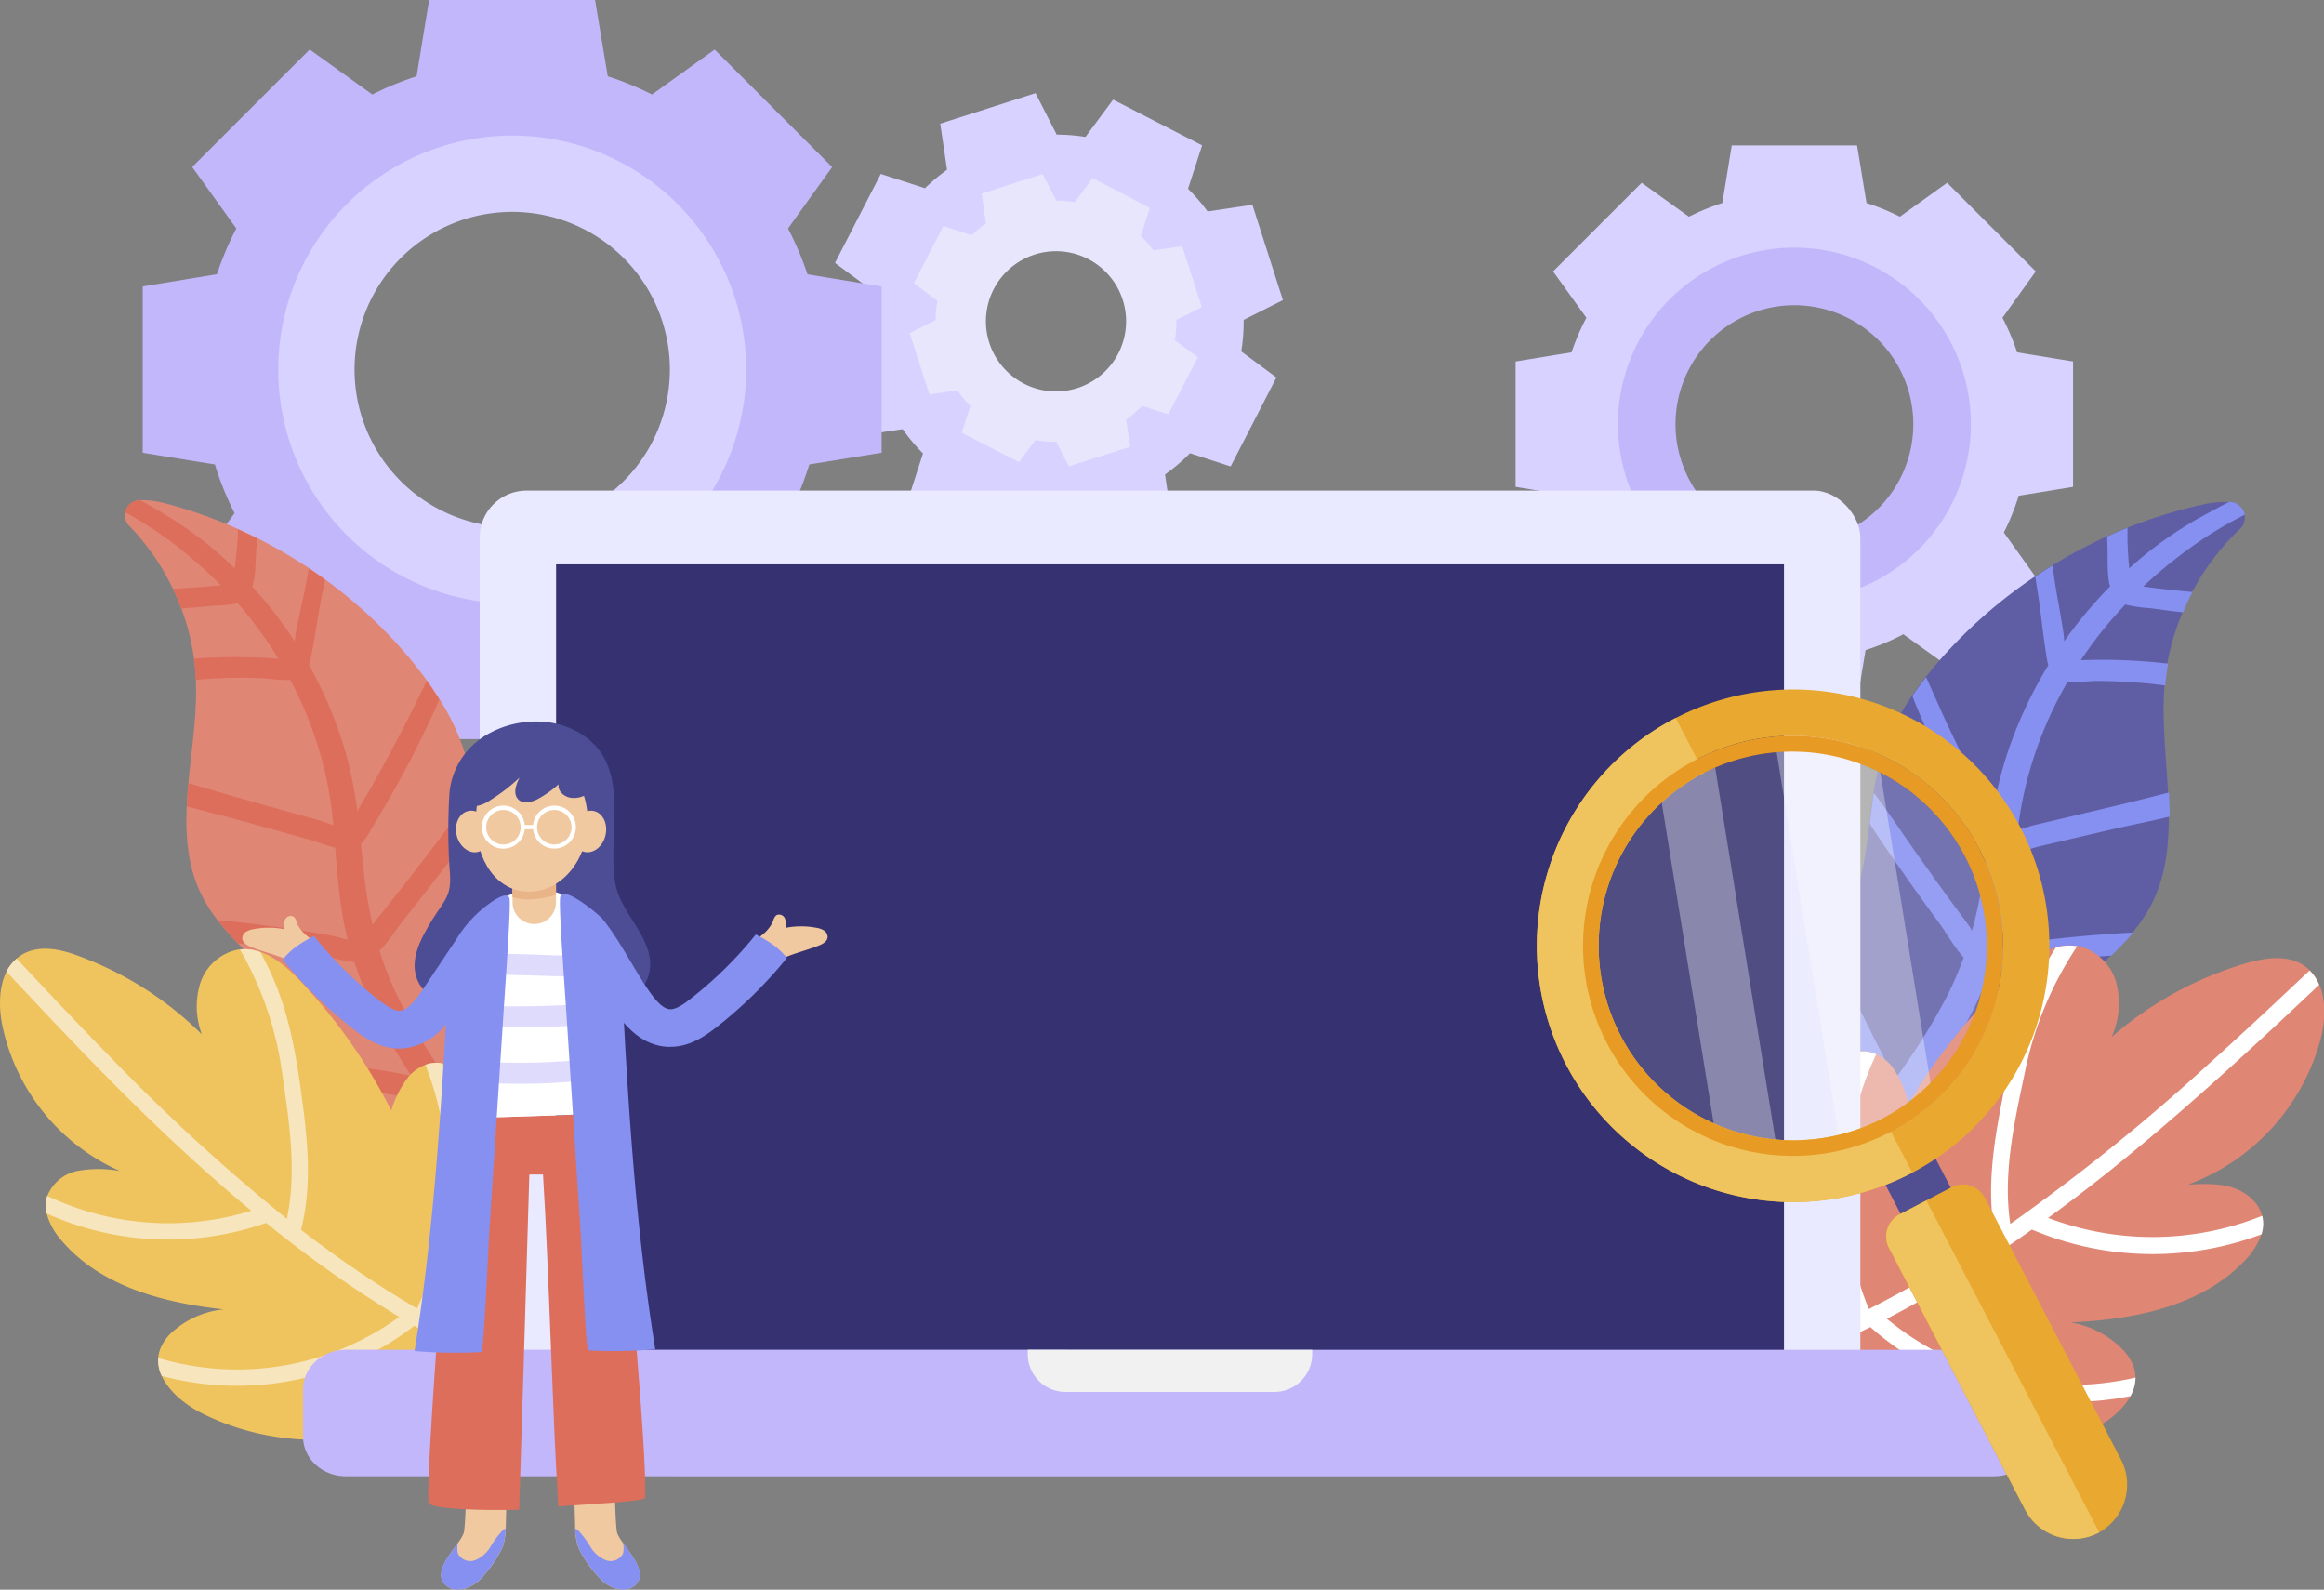 <svg xmlns="http://www.w3.org/2000/svg" viewBox="0 0 456.95 312.49"><rect x="0" y="0" width="456.95" height="312.49" fill="#808080" stroke="none"/><defs><style>.cls-1{fill:#d7d2ff;}.cls-2{fill:#e8e6fc;}.cls-3{fill:#c3b7fc;}.cls-4{fill:#e08675;}.cls-5{fill:#dd6e5c;}.cls-6{fill:#efc45e;}.cls-7{fill:#f7e5bd;}.cls-8{fill:#5f5ea5;}.cls-9{fill:#8690f1;}.cls-10,.cls-17{fill:#fff;}.cls-11{fill:#e9e9ff;}.cls-12{fill:#363271;}.cls-13{fill:#f1f1f1;}.cls-14{fill:#514e92;}.cls-15{opacity:0.33;}.cls-16{fill:#e9a82f;}.cls-17{opacity:0.13;}.cls-18{fill:#e79b24;}.cls-19{fill:#4d4d96;}.cls-20{fill:#f0c9a1;}.cls-21{fill:#dfdbfc;}.cls-22{fill:#e9b588;}</style></defs><g id="Layer_2" data-name="Layer 2"><g id="OBJECTS"><path class="cls-1" d="M252.25,59l-6-18.74-8.81,1.31a35.73,35.73,0,0,0-3.85-4.46l2.77-8.53-17.5-9-5.44,7.34a35.39,35.39,0,0,0-5.65-.45l-4.16-8.16-18.74,6,1.34,9.06A37.16,37.16,0,0,0,181.87,37l-8.69-2.81-9,17.49,7.2,5.34a37,37,0,0,0-.54,5.87l-7.93,4,6,18.74,8.57-1.27a36.53,36.53,0,0,0,4,4.77l-2.64,8.18,17.49,9,5-6.77a37,37,0,0,0,6.41.56l3.82,7.48,18.74-6-1.23-8.31a35.69,35.69,0,0,0,4.9-4.18l8,2.6,9-17.49-6.91-5.12a36.6,36.6,0,0,0,.47-6.2Zm-38,24.72A21.44,21.44,0,1,1,228.1,56.74,21.43,21.43,0,0,1,214.22,83.69Z"/><path class="cls-2" d="M236.3,60.39l-3.86-12-5.66.84a23.47,23.47,0,0,0-2.47-2.87l1.77-5.49L214.83,35l-3.5,4.72a23,23,0,0,0-3.63-.29L205,34.21,193,38.07l.87,5.83a23.35,23.35,0,0,0-2.79,2.34l-5.59-1.81-5.8,11.25,4.63,3.44a23.49,23.49,0,0,0-.34,3.77l-5.1,2.6,3.86,12.05,5.5-.81a24.37,24.37,0,0,0,2.56,3.07l-1.7,5.26,11.25,5.79,3.23-4.35a23.55,23.55,0,0,0,4.12.36l2.46,4.81,12.05-3.86-.79-5.34a24.57,24.57,0,0,0,3.15-2.69l5.15,1.67,5.8-11.25L231,66.9a22.82,22.82,0,0,0,.3-4ZM211.85,76.28A13.78,13.78,0,1,1,220.77,59,13.78,13.78,0,0,1,211.85,76.28Z"/><path class="cls-3" d="M173.35,89V56.31l-14.58-2.39a60.79,60.79,0,0,0-3.83-9l8.68-12.08-23.1-23.1L128.2,18.58A59.76,59.76,0,0,0,119.5,15L117,0H84.37L81.91,15a59.76,59.76,0,0,0-8.7,3.58L60.89,9.73l-23.1,23.1,8.68,12.08a60.74,60.74,0,0,0-3.82,9L28.06,56.31V89L42.25,91.3a60.05,60.05,0,0,0,3.87,9.57l-8.33,11.59,23.1,23.1,11.37-8.16a61.24,61.24,0,0,0,9.86,4.13l2.25,13.76H117l2.26-13.76a61.62,61.62,0,0,0,9.86-4.13l11.36,8.16,23.1-23.1-8.32-11.59a62,62,0,0,0,3.87-9.57Zm-72.64,19.84a35.59,35.59,0,1,1,35.58-35.59A35.58,35.58,0,0,1,100.71,108.82Z"/><path class="cls-1" d="M100.71,118.65a46,46,0,1,1,46-46A46.06,46.06,0,0,1,100.71,118.65Zm0-77a31,31,0,1,0,31,31A31,31,0,0,0,100.71,41.65Z"/><path class="cls-1" d="M407.61,95.7V71.06l-11-1.8a45.37,45.37,0,0,0-2.88-6.79l6.54-9.12L382.85,35.93l-9.29,6.67A45.38,45.38,0,0,0,367,39.91l-1.86-11.32H340.5l-1.85,11.32a45.5,45.5,0,0,0-6.57,2.69l-9.29-6.67L305.37,53.35l6.55,9.12A44.4,44.4,0,0,0,309,69.26l-11,1.8V95.7l10.7,1.75a45.06,45.06,0,0,0,2.92,7.22l-6.28,8.74,17.42,17.42,8.57-6.15a46,46,0,0,0,7.44,3.11l1.7,10.38h24.64l1.7-10.38a46,46,0,0,0,7.44-3.11l8.57,6.15,17.42-17.42L394,104.67a45.06,45.06,0,0,0,2.92-7.22Zm-54.79,15a26.84,26.84,0,1,1,26.84-26.84A26.84,26.84,0,0,1,352.82,110.66Z"/><path class="cls-3" d="M352.82,118.08a34.7,34.7,0,1,1,34.7-34.7A34.74,34.74,0,0,1,352.82,118.08Zm0-58.08A23.38,23.38,0,1,0,376.2,83.38,23.4,23.4,0,0,0,352.82,60Z"/><path class="cls-4" d="M72.37,254.77A31.42,31.42,0,0,0,75.1,259c7.9,10.27,23.13,14.12,34.93,9a23.48,23.48,0,0,0,2.25-1.11,26.05,26.05,0,0,0,3.31-2.2c9.87-7.62,12.57-21,11-34h0q-.34-2.76-.91-5.48a58.08,58.08,0,0,0-8.8-21c-.43-.61-.87-1.2-1.33-1.78-.92-1.19-1.89-2.35-2.89-3.49-3.18-3.62-6.64-7.05-9.67-10.71-.81-1-1.59-2-2.32-3a34.22,34.22,0,0,1-4.39-7.92c-1.82-4.78-2.26-9.88-2.67-15-.16-2-.32-4-.55-5.91A47.54,47.54,0,0,0,92,150.15a44.08,44.08,0,0,0-5.51-12.6q-1.17-1.89-2.48-3.7c-1-1.33-2-2.63-3-3.89a93.35,93.35,0,0,0-17-16h0q-1.58-1.14-3.18-2.22h0a95,95,0,0,0-10.2-5.93c-1.24-.63-2.5-1.22-3.77-1.79a92.33,92.33,0,0,0-14.08-5,18.43,18.43,0,0,0-5.08-.7h-.25a3,3,0,0,0-2.79,2.33,2.89,2.89,0,0,0,.75,2.72A46.5,46.5,0,0,1,34,115.74c.62,1.27,1.17,2.57,1.66,3.89a45.22,45.22,0,0,1,2.48,9.84c.19,1.33.31,2.67.37,4,0,.06,0,.12,0,.17.28,6.69-.85,13.58-1.47,20.33-.15,1.53-.26,3.06-.32,4.57-.27,6,.22,11.83,2.84,17.24a29.34,29.34,0,0,0,3.22,5.11,57,57,0,0,0,4,4.56c3.87,4,8.15,7.83,11.24,12.48a39.11,39.11,0,0,1,5,11.27c.41,1.47.76,3,1.07,4.5,1,4.75,1.46,9.69,2,14.61.15,1.42.3,2.84.47,4.25.73,6.29,1.71,12.45,3.92,18.06A35.28,35.28,0,0,0,72.37,254.77Z"/><path class="cls-5" d="M72.37,254.77l12.7.36,13.43.38c2.82.07,6,.53,8.91.4a51.63,51.63,0,0,1,2.62,12,23.48,23.48,0,0,0,2.25-1.11,26.05,26.05,0,0,0,3.31-2.2,64.17,64.17,0,0,0-2.7-10.56c1.68-1.6,2.69-4.07,3.83-6.06q3.24-5.64,6.44-11.3,1.71-3,3.44-6.07h0q-.34-2.76-.91-5.48c-1.67,2.79-3.3,5.61-5,8.41q-3.12,5.35-6.23,10.73c-1,1.7-2,3.42-3,5.12l-.27.42a102.92,102.92,0,0,0-6.52-12.93c-.92-1.55-1.88-3.09-2.86-4.61,1.26-1.72,2-4.2,2.7-5.84,1.68-3.66,3.38-7.33,5-11,1.75-3.85,3.47-7.72,5.21-11.58l.69-1.54c-.92-1.19-1.89-2.35-2.89-3.49-2.22,4.26-3.93,8.92-5.88,13.08-1.54,3.31-3.05,6.64-4.57,10l-2.4,5.24-.53,1.21c-3.21-4.74-6.58-9.38-9.84-14.09a33.91,33.91,0,0,0,3.12-5.5c1.8-3.28,3.58-6.58,5.26-9.93,1.77-3.54,3.5-7.09,5.17-10.68-.81-1-1.59-2-2.32-3l-.15.29c-1.84,3.54-3.68,7.07-5.59,10.57-1.8,3.31-3.59,6.61-5.43,9.89a42.9,42.9,0,0,1-2.58,4.63,119.52,119.52,0,0,1-9.15-15.82,63.45,63.45,0,0,1-3-7.79c1.87-1.91,3.46-4.56,5-6.43q3.7-4.63,7.31-9.35c2.23-2.92,4.48-5.87,6.59-8.9-.16-2-.32-4-.55-5.91-3,3.75-5.86,7.67-8.8,11.49-2.18,2.84-4.36,5.68-6.59,8.48q-1.75,2.2-3.53,4.4c-.24.3-.51.69-.79,1.1a87.44,87.44,0,0,1-1.75-10.64c-.19-1.77-.36-3.53-.54-5.3a13.83,13.83,0,0,0,2.2-3.17q1.67-2.74,3.26-5.55c1.87-3.25,3.68-6.55,5.36-9.91,1.6-3.19,3.15-6.41,4.59-9.68q-1.17-1.89-2.48-3.7l-.2.42c-1.68,3.36-3.3,6.76-5.07,10.09-1.66,3.16-3.35,6.31-5.12,9.43q-1.31,2.33-2.69,4.64c-.18.31-.37.69-.57,1.08a78.43,78.43,0,0,0-2.17-11.09,82,82,0,0,0-7.32-17.7c.12-.39.22-.79.31-1.21.63-3,1.1-6.08,1.6-9.13.33-2,.81-4.22,1.24-6.43h0q-1.58-1.14-3.18-2.22c-.33,1.66-.61,3.32-.95,4.88-.56,2.65-1.14,5.3-1.67,8-.06.3-.11.84-.18,1.45a83,83,0,0,0-8.31-10.74c.71-2.37.61-5.46.76-7.31.05-.7.1-1.43.15-2.18-1.24-.63-2.5-1.22-3.77-1.79,0,.86,0,1.72-.1,2.57-.14,1.71-.3,3.42-.52,5.12a74.83,74.83,0,0,0-12.92-10.11c-1.77-1.08-3.66-2.22-5.62-3.26h-.25a3,3,0,0,0-2.79,2.33l.47.25A77.15,77.15,0,0,1,34,106.77a91.62,91.62,0,0,1,9.42,8.28c-3.14.31-6.29.51-9.44.69.62,1.27,1.17,2.57,1.66,3.89q3.23-.25,6.45-.57a25.36,25.36,0,0,0,4.61-.49c1,1.09,1.89,2.19,2.79,3.34a78.44,78.44,0,0,1,5.24,7.57l-.22,0a108.05,108.05,0,0,0-16.39,0c.19,1.33.31,2.67.37,4,0,.06,0,.12,0,.17,1.46-.14,2.93-.24,4.41-.31,3-.14,6-.15,9.07,0a41.62,41.62,0,0,0,5.11.34A74,74,0,0,1,65,157.58c.22,1.53.39,3.08.55,4.62-1.09-.31-2.21-.77-3-1l-5.6-1.55-10.64-3c-3.06-.86-6.15-1.8-9.25-2.7-.15,1.53-.26,3.06-.32,4.57,4,1.08,8.07,2.06,12,3.17l12.32,3.43c1.36.39,3.12,1.12,4.85,1.52.38,4.62.71,9.26,1.54,13.83.26,1.43.57,2.83.92,4.23-1.11-.21-2.26-.59-3-.73q-2.67-.5-5.36-.93c-3.4-.56-6.82-1-10.24-1.43q-3.48-.42-7-.74a57,57,0,0,0,4,4.56c1.95.2,3.89.42,5.84.69,3.78.51,7.54,1.13,11.29,1.83a48.09,48.09,0,0,0,5.77,1.19A83.79,83.79,0,0,0,75.75,203c1.54,2.83,3.27,5.65,5.11,8.49A105.3,105.3,0,0,0,63,209.21c.41,1.47.76,3,1.07,4.5.66,0,1.32.06,2,.11,3.78.28,7.54.76,11.28,1.41,2.1.36,4.57,1.2,6.88,1.28,3.06,4.48,6.28,9,9.38,13.59-2.85-.13-5.74-.47-8.56-.63L74,228.84c-2.63-.15-5.26-.34-7.9-.52.15,1.42.3,2.84.47,4.25,3.32.16,6.64.28,9.94.47l12.83.74,5.84.34c.38,0,.78.06,1.19.1a109.48,109.48,0,0,1,9.59,17.69h0L82,251.18c-3.79-.11-7.65-.39-11.51-.55A35.28,35.28,0,0,0,72.37,254.77Z"/><path class="cls-6" d="M104.57,245.49a45.49,45.49,0,0,1-6.34,20.23c-.56.92-1.15,1.82-1.78,2.69A29.35,29.35,0,0,1,83.6,278.92c-14.19,5.59-30.26,5.79-44-1.16-3.15-1.59-6.39-4.23-7.79-7.28a7.32,7.32,0,0,1-.7-3.54,6.52,6.52,0,0,1,.42-1.84,9.3,9.3,0,0,1,2.87-3.71,17.69,17.69,0,0,1,9.58-4c-11.86-1.28-24.45-4.57-32.06-13.76a13,13,0,0,1-2.75-5.09,6.55,6.55,0,0,1,0-3,4,4,0,0,1,.14-.46,8.06,8.06,0,0,1,5.85-4.89,23.24,23.24,0,0,1,8.4,0A40.4,40.4,0,0,1,.43,201.45C-.25,198-.22,194,1.27,191a8.13,8.13,0,0,1,2-2.57,7,7,0,0,1,1.16-.83c3.35-1.94,7.59-1,11.22.39a67.44,67.44,0,0,1,24.05,15.35,15.34,15.34,0,0,1-.27-10.22,9.82,9.82,0,0,1,7.52-6.48l.25,0a9,9,0,0,1,4,.49c3,1,5.74,3.46,8,5.86A107.15,107.15,0,0,1,76.93,218.3a20.37,20.37,0,0,1,3.45-6.71,8.24,8.24,0,0,1,3.23-2.26,5.67,5.67,0,0,1,3.33-.28l.19,0a9.28,9.28,0,0,1,3.62,2.3A43.5,43.5,0,0,1,104.57,245.49Z"/><path class="cls-7" d="M84.7,258.8q6.61,3.75,13.53,6.92c3.52,1.61,7.1,3.1,10.74,4.44,1.93.72,1,3.78-.92,3.06q-5.89-2.19-11.6-4.81c-5.13-2.36-10.14-5-15-7.79a55.72,55.72,0,0,1-10.81,6.57,57.91,57.91,0,0,1-38.84,3.29,7.32,7.32,0,0,1-.7-3.54,54.22,54.22,0,0,0,47.39-8.07,232.81,232.81,0,0,1-26.16-18.48,58.29,58.29,0,0,1-43.17-1.85,6.55,6.55,0,0,1,0-3,4,4,0,0,1,.14-.46A55.33,55.33,0,0,0,49.4,238q-6.13-5.1-12-10.49C24.76,216,13,203.54,1.27,191a8.13,8.13,0,0,1,2-2.57c5.9,6.32,11.83,12.62,17.89,18.81A379.9,379.9,0,0,0,56.4,239.59c2-9.3.45-19.12-.89-28.42a66.49,66.49,0,0,0-8.34-24.54,9,9,0,0,1,4,.49c.84,1.52,1.61,3.06,2.31,4.65,3.72,8.36,5,17.16,6.16,26.16,1,7.93,1.56,16-.45,23.82,1.29,1,2.58,2,3.89,2.94a215.21,215.21,0,0,0,18.89,12.52,57.08,57.08,0,0,0,4.22-11.69,60.28,60.28,0,0,0-2.55-36.19,5.67,5.67,0,0,1,3.33-.28c.28.74.55,1.49.8,2.24A63.08,63.08,0,0,1,84.7,258.8Z"/><path class="cls-8" d="M385.78,258.42a32.58,32.58,0,0,1-3,4.22c-8.57,10.28-24.45,13.64-36.43,7.84a23.9,23.9,0,0,1-2.27-1.24,25.7,25.7,0,0,1-3.33-2.4c-9.88-8.27-12.13-22.16-10-35.54h0c.3-1.89.69-3.77,1.16-5.62a60,60,0,0,1,9.94-21.37c.46-.61.94-1.2,1.43-1.78,1-1.2,2.06-2.35,3.13-3.49,3.43-3.61,7.14-7,10.42-10.67.87-1,1.72-2,2.51-3a35.26,35.26,0,0,0,4.86-8c2.07-4.86,2.73-10.1,3.36-15.37.25-2,.49-4.06.8-6.08a50.6,50.6,0,0,1,1.37-6.33,45.62,45.62,0,0,1,6.2-12.79c.85-1.27,1.76-2.51,2.71-3.71s2.14-2.64,3.26-3.9a96.34,96.34,0,0,1,18.18-15.84h0c1.11-.74,2.23-1.46,3.37-2.16h0a97.15,97.15,0,0,1,10.76-5.72c1.31-.6,2.64-1.16,4-1.7A95.84,95.84,0,0,1,433,99.21a19.45,19.45,0,0,1,5.28-.52l.26,0a3.06,3.06,0,0,1,2.78,2.52,3,3,0,0,1-.88,2.77A47.78,47.78,0,0,0,431,116.42c-.69,1.29-1.31,2.61-1.87,4a47.71,47.71,0,0,0-3,10.05c-.24,1.37-.42,2.75-.54,4.13,0,.06,0,.12,0,.18-.55,6.89.33,14,.7,21,.09,1.59.14,3.17.15,4.73,0,6.21-.71,12.21-3.64,17.68a30,30,0,0,1-3.53,5.16,57.24,57.24,0,0,1-4.29,4.54c-4.16,4-8.73,7.76-12.11,12.43a40.32,40.32,0,0,0-5.61,11.44c-.49,1.5-.92,3-1.29,4.59-1.18,4.87-1.9,10-2.64,15-.21,1.46-.43,2.92-.65,4.37-1,6.46-2.27,12.78-4.78,18.48A34.12,34.12,0,0,1,385.78,258.42Z"/><path class="cls-9" d="M385.78,258.42l-13.12-.15-13.88-.15c-2.91,0-6.18.31-9.22.05a54.66,54.66,0,0,0-3.19,12.31,23.9,23.9,0,0,1-2.27-1.24,25.7,25.7,0,0,1-3.33-2.4A65.16,65.16,0,0,1,344,256.05c-1.67-1.73-2.61-4.32-3.7-6.41q-3.12-6-6.2-11.94l-3.3-6.4h0c.3-1.89.69-3.77,1.16-5.62,1.61,2.95,3.18,5.92,4.76,8.88q3,5.66,6,11.33c1,1.8,1.89,3.61,2.84,5.4.09.17.17.31.26.46a104.55,104.55,0,0,1,7.25-13.09c1-1.57,2.07-3.11,3.14-4.65-1.23-1.82-1.84-4.41-2.55-6.13-1.59-3.86-3.19-7.71-4.77-11.57-1.65-4.05-3.27-8.11-4.91-12.16l-.66-1.62c1-1.2,2.06-2.35,3.13-3.49,2.12,4.49,3.7,9.37,5.54,13.74,1.46,3.48,2.89,7,4.32,10.47.76,1.84,1.51,3.68,2.27,5.51.19.47.34.89.49,1.27,3.51-4.77,7.18-9.42,10.73-14.15a36.4,36.4,0,0,1-3-5.8c-1.73-3.47-3.43-6.94-5-10.47-1.68-3.73-3.33-7.46-4.9-11.24.87-1,1.72-2,2.51-3l.15.31c1.76,3.73,3.51,7.45,5.34,11.14,1.73,3.48,3.44,7,5.21,10.42a43.16,43.16,0,0,0,2.48,4.89,124.09,124.09,0,0,0,10.08-16,65.33,65.33,0,0,0,3.43-7.92c-1.86-2-3.39-4.84-4.86-6.83-2.42-3.29-4.82-6.6-7.17-10-2.18-3.11-4.38-6.24-6.44-9.46.25-2,.49-4.06.8-6.08,3,4,5.75,8.16,8.62,12.22,2.14,3,4.28,6,6.46,9l3.47,4.69c.24.32.5.73.77,1.17A88.36,88.36,0,0,0,390,172.12c.27-1.81.52-3.63.77-5.44a14.35,14.35,0,0,1-2.14-3.37c-1.07-1.93-2.12-3.89-3.14-5.86-1.8-3.44-3.53-6.91-5.13-10.44-1.52-3.36-3-6.75-4.35-10.19.85-1.27,1.76-2.51,2.71-3.71.06.15.12.29.19.43,1.6,3.55,3.13,7.12,4.82,10.63,1.59,3.33,3.21,6.65,4.9,9.94.85,1.64,1.71,3.27,2.6,4.89.17.33.35.73.55,1.15a80.19,80.19,0,0,1,2.68-11.37,84.11,84.11,0,0,1,8.28-18,12.39,12.39,0,0,1-.27-1.27c-.53-3.14-.9-6.32-1.29-9.48-.26-2.13-.66-4.4-1-6.69h0c1.11-.74,2.23-1.46,3.37-2.16.27,1.73.5,3.45.78,5.08.48,2.76,1,5.52,1.41,8.28.05.32.08.88.13,1.51a85.75,85.75,0,0,1,9-10.76c-.64-2.47-.41-5.65-.49-7.57,0-.73-.05-1.49-.07-2.26,1.31-.6,2.64-1.16,4-1.7,0,.9,0,1.78,0,2.66.07,1.77.17,3.54.33,5.31a76.72,76.72,0,0,1,13.75-9.91c1.87-1,3.86-2.15,5.93-3.15l.26,0a3.06,3.06,0,0,1,2.78,2.52c-.17.08-.33.15-.49.24a78.3,78.3,0,0,0-9.42,5.69,94.17,94.17,0,0,0-10.06,8.17c3.23.45,6.47.78,9.72,1.09-.69,1.29-1.31,2.61-1.87,4-2.22-.26-4.43-.55-6.64-.85a25.61,25.61,0,0,1-4.74-.7c-1,1.09-2,2.19-3,3.34a81.15,81.15,0,0,0-5.72,7.6l.23,0a112.91,112.91,0,0,1,16.92.68c-.24,1.37-.42,2.75-.54,4.13,0,.06,0,.12,0,.18-1.5-.21-3-.38-4.54-.5-3.11-.27-6.24-.4-9.36-.41a43.66,43.66,0,0,1-5.29.14,76.3,76.3,0,0,0-9.1,24.4c-.29,1.58-.52,3.16-.74,4.75,1.13-.28,2.3-.71,3.12-.91l5.84-1.38,11.11-2.64c3.2-.76,6.42-1.61,9.66-2.41.09,1.59.14,3.17.15,4.73-4.2,1-8.42,1.81-12.55,2.79l-12.85,3c-1.43.34-3.27,1-5.07,1.36-.58,4.76-1.11,9.54-2.15,14.23-.33,1.45-.7,2.89-1.12,4.32,1.15-.17,2.35-.51,3.11-.63,1.86-.26,3.72-.52,5.58-.74,3.53-.44,7.08-.79,10.63-1.07,2.4-.19,4.82-.36,7.25-.47a57.24,57.24,0,0,1-4.29,4.54c-2,.13-4,.28-6.06.48q-5.88.57-11.72,1.43a49.75,49.75,0,0,1-6,1,86.28,86.28,0,0,1-6.83,14c-1.71,2.86-3.6,5.7-5.62,8.55a108.52,108.52,0,0,1,18.53-1.62c-.49,1.5-.92,3-1.29,4.59l-2.05,0c-3.91.14-7.82.48-11.7,1-2.19.29-4.77,1.05-7.16,1.05-3.34,4.5-6.85,9-10.24,13.64,3,0,6-.25,8.87-.3l11.47-.2c2.71-.05,5.44-.14,8.17-.22-.21,1.46-.43,2.92-.65,4.37-3.44,0-6.87,0-10.28.08l-13.28.25-6,.11-1.24.06a113.86,113.86,0,0,0-10.61,17.87h0l24.75.22c3.92,0,7.91-.09,11.9-.11A34.12,34.12,0,0,1,385.78,258.42Z"/><path class="cls-4" d="M344.63,243.55a47.42,47.42,0,0,0,5.27,21.52c.52,1,1.07,2,1.67,2.93a30.77,30.77,0,0,0,12.71,11.81c14.43,6.78,31.18,8.06,46,1.72,3.39-1.45,6.94-4,8.6-7.08a7.51,7.51,0,0,0,1-3.64,7.2,7.2,0,0,0-.31-2,9.78,9.78,0,0,0-2.76-4.06,18.5,18.5,0,0,0-9.72-4.8c12.46-.54,25.81-3.14,34.35-12.23a13.52,13.52,0,0,0,3.21-5.13,6.8,6.8,0,0,0,.23-3.14,3.52,3.52,0,0,0-.11-.49c-.69-2.66-3.14-4.65-5.78-5.5-2.8-.9-5.82-.75-8.76-.6a42.19,42.19,0,0,0,26-28.38c.94-3.53,1.17-7.7-.19-10.93a8.4,8.4,0,0,0-1.88-2.82,7.68,7.68,0,0,0-1.16-.94c-3.37-2.24-7.85-1.5-11.72-.34a70.68,70.68,0,0,0-26.11,14.42,16,16,0,0,0,.95-10.65,10.26,10.26,0,0,0-7.41-7.25l-.25,0a9.5,9.5,0,0,0-4.18.24c-3.22.89-6.21,3.23-8.74,5.58A111.7,111.7,0,0,0,375.26,217a21.43,21.43,0,0,0-3.15-7.22,8.69,8.69,0,0,0-3.22-2.58,6,6,0,0,0-3.46-.51l-.2,0a9.52,9.52,0,0,0-3.93,2.16A45.44,45.44,0,0,0,344.63,243.55Z"/><path class="cls-10" d="M364.47,258.76c-4.77,2.31-9.63,4.43-14.57,6.31q-5.67,2.18-11.51,3.93c-2.05.61-1.3,3.87.76,3.25q6.28-1.89,12.42-4.25c5.51-2.12,10.91-4.51,16.19-7.13a57.41,57.41,0,0,0,10.84,7.57,60.5,60.5,0,0,0,40.29,6,7.51,7.51,0,0,0,1-3.64A56.72,56.72,0,0,1,371,259.24a243.74,243.74,0,0,0,28.52-17.54,60.86,60.86,0,0,0,45.15.93,6.8,6.8,0,0,0,.23-3.14,3.52,3.52,0,0,0-.11-.49,57.88,57.88,0,0,1-42.08.41q6.74-4.91,13.22-10.15C429.84,218,443,205.87,456,193.59a8.4,8.4,0,0,0-1.88-2.82c-6.58,6.21-13.18,12.39-19.91,18.44a397.68,397.68,0,0,1-38.94,31.39c-1.51-9.85.8-20,2.82-29.59a69.26,69.26,0,0,1,10.33-25,9.5,9.5,0,0,0-4.18.24c-1,1.53-1.88,3.09-2.72,4.7-4.43,8.47-6.4,17.56-8.16,26.88-1.55,8.2-2.68,16.59-1.11,24.87q-2.12,1.43-4.26,2.81a224.49,224.49,0,0,1-20.53,11.81,59.3,59.3,0,0,1-3.62-12.48,63,63,0,0,1,5.06-37.58,6,6,0,0,0-3.46-.51c-.34.75-.67,1.52-1,2.28A65.9,65.9,0,0,0,364.47,258.76Z"/><rect class="cls-11" x="94.31" y="96.43" width="271.48" height="185.48" rx="9.23"/><rect class="cls-12" x="109.34" y="110.94" width="241.43" height="164.76"/><path class="cls-3" d="M400.51,273.09v9.36c0,4.28-3.77,7.75-8.42,7.75H68c-4.64,0-8.41-3.47-8.41-7.75v-9.36c0-4.28,3.77-7.76,8.41-7.76H392.09C396.74,265.33,400.51,268.81,400.51,273.09Z"/><path class="cls-13" d="M258,265.33v.86a7.43,7.43,0,0,1-7.43,7.43H209.51a7.42,7.42,0,0,1-7.43-7.43v-.86Z"/><rect class="cls-14" x="371.49" y="223.45" width="11.12" height="19.16" transform="translate(-65 200.41) rotate(-27.5)"/><g class="cls-15"><path class="cls-10" d="M336.74,147.81l12.84,79.28a41.54,41.54,0,0,1-12.07-2.75L326.15,154.2a42.21,42.21,0,0,1,7.36-4.89C334.58,148.76,335.65,148.26,336.74,147.81Z"/><path class="cls-10" d="M369.11,148.11l11.08,68.48A41.45,41.45,0,0,1,362,226.11l-13.17-81.3A41.51,41.51,0,0,1,369.11,148.11Z"/></g><path class="cls-16" d="M397.26,162.66a50.38,50.38,0,0,0-67.78-21.52l-.18.09a50.38,50.38,0,0,0,46.52,89.38l.18-.09A50.39,50.39,0,0,0,397.26,162.66Zm-17.07,53.93a41.27,41.27,0,0,1-30.61,10.5,41.54,41.54,0,0,1-12.07-2.75,41.28,41.28,0,0,1-11.36-70.14,42.21,42.21,0,0,1,7.36-4.89c1.07-.55,2.14-1.05,3.23-1.5a41,41,0,0,1,12.07-3,41.51,41.51,0,0,1,20.3,3.3,41.28,41.28,0,0,1,11.08,68.48Z"/><path class="cls-17" d="M370.39,219.74l-.17.09A38.23,38.23,0,1,1,334.91,152l.18-.09a38.23,38.23,0,0,1,35.3,67.82Z"/><path class="cls-16" d="M390.29,235.5,417,286.85a10.75,10.75,0,0,1-4.29,14.4l-.05,0a10.68,10.68,0,0,1-14.5-4.46l-26.79-51.48a4.88,4.88,0,0,1,2.08-6.58l10.24-5.33A4.87,4.87,0,0,1,390.29,235.5Z"/><path class="cls-6" d="M318.65,203.57a38.24,38.24,0,0,0,51.57,16.26l.17-.09L376,230.52l-.17.09a50.38,50.38,0,1,1-46.53-89.38l.18-.09,5.61,10.78-.18.09A38.23,38.23,0,0,0,318.65,203.57Z"/><path class="cls-6" d="M373.47,238.75l5.3-2.76,34,65.26-.05,0a10.68,10.68,0,0,1-14.5-4.46l-26.79-51.48A4.88,4.88,0,0,1,373.47,238.75Z"/><path class="cls-18" d="M389.17,166.87a41.09,41.09,0,0,0-20.06-18.76,41.51,41.51,0,0,0-20.3-3.3,41,41,0,0,0-12.07,3c-1.09.45-2.16.95-3.23,1.5a42.21,42.21,0,0,0-7.36,4.89,41.28,41.28,0,1,0,63,12.67Zm-18.78,52.87-.17.09A38.23,38.23,0,1,1,334.91,152l.18-.09a38.23,38.23,0,0,1,35.3,67.82Z"/><path class="cls-19" d="M125.69,183.08c-1.76-3.06-4.07-6-4.67-9.23-1.88-9.85,3.77-23.74-7.48-30-5.37-3-12.43-2.53-17.67.49a14.82,14.82,0,0,0-7.48,11.31,117,117,0,0,0,0,15c.52,5.69-.73,5.76-3.68,10.62-2,3.34-4.26,7.42-2.62,11.41a7,7,0,0,0,5.17,4.15c2,.36,4.39-.17,6,1.08s2,3.24,3.56,4.39c2.15,1.56,6.09,2,8.67,2a11.08,11.08,0,0,0,8-3.31c3.23-3.57,3.83-3.31,8.49-4.12a7,7,0,0,0,5.18-4.15C128.66,189.21,127.43,186.1,125.69,183.08Z"/><path class="cls-20" d="M99.9,284.09l-.45,15.66c0,.22,0,.46,0,.7a12.78,12.78,0,0,1-.55,3.48,22.8,22.8,0,0,1-4.8,6.85c-1.31,1.18-3.6,2.19-5.41,1.47a3.24,3.24,0,0,1-1-.59c-2.5-2.26.52-5.8,2.36-8.38a8.74,8.74,0,0,0,1.11-1.86c.52-1.41.65-17.56.74-17.56Z"/><path class="cls-9" d="M99.43,300.45a12.78,12.78,0,0,1-.55,3.48,22.8,22.8,0,0,1-4.8,6.85c-1.31,1.18-3.6,2.19-5.41,1.47a3.24,3.24,0,0,1-1-.59c-2.5-2.26.52-5.8,2.36-8.38a4.91,4.91,0,0,0,0,2.09,2.72,2.72,0,0,0,3.39,1.32,6.26,6.26,0,0,0,3-2.6,16.49,16.49,0,0,1,2.4-3.21A2,2,0,0,1,99.43,300.45Z"/><path class="cls-20" d="M112.63,284.09l.45,15.66c0,.22,0,.46,0,.7a12.82,12.82,0,0,0,.56,3.48c.62,1.93,3.3,5.49,4.8,6.85,1.3,1.18,3.6,2.19,5.4,1.47a3.12,3.12,0,0,0,1-.59c2.51-2.26-.52-5.8-2.36-8.38a9.18,9.18,0,0,1-1.11-1.86c-.52-1.41-.64-17.56-.74-17.56Z"/><path class="cls-9" d="M113.1,300.45a12.82,12.82,0,0,0,.56,3.48c.62,1.93,3.3,5.49,4.8,6.85,1.3,1.18,3.6,2.19,5.4,1.47a3.12,3.12,0,0,0,1-.59c2.51-2.26-.52-5.8-2.36-8.38a4.76,4.76,0,0,1,0,2.09,2.72,2.72,0,0,1-3.39,1.32,6.23,6.23,0,0,1-3-2.6,17.33,17.33,0,0,0-2.4-3.21A2,2,0,0,0,113.1,300.45Z"/><path class="cls-5" d="M121.91,218.77c-8.75.36-23.84.86-25.72.88-3,0-5.28,0-7.13.06-.08,1.27-.17,2.54-.25,3.8-.26,4.07-5.47,70.77-4.5,72s11.16,1.43,17.77,1.28c.14-3.34,1.56-50.93,2-65.91h2.69c1.18,18.88,1.83,46.52,3,65.24,6.57-.46,17-1,17.07-1.68C127.32,284.39,122.74,241.72,121.91,218.77Z"/><path class="cls-10" d="M121.91,218.77c-8.75.36-23.84.86-25.72.88-3,0-5.28,0-7.13.06.63-9,1.41-22.07,2.67-31a27.32,27.32,0,0,1,.91-4.24,12.92,12.92,0,0,1,4.89-7.09,14,14,0,0,1,12.12-1.89c3.74,1.23,6.57,4.37,8.23,7.88a38,38,0,0,1,2.78,11.23C121.17,198.5,121.59,209.93,121.91,218.77Z"/><path class="cls-21" d="M119.5,207.72a125.85,125.85,0,0,1-28.64.68,2.07,2.07,0,0,0-2,2.08,2.1,2.1,0,0,0,2.07,2.05,126.43,126.43,0,0,0,28.64-.68,2.13,2.13,0,0,0,2-2.08A2.08,2.08,0,0,0,119.5,207.72Z"/><path class="cls-21" d="M116.74,197.25a230.35,230.35,0,0,1-25.88.38c-2.65-.11-2.62,4,0,4.12a230.35,230.35,0,0,0,25.88-.37C119.41,201.2,119.39,197.07,116.74,197.25Z"/><path class="cls-21" d="M115.38,187.11c-3.22,1.06-6.77.63-10.11.54l-10.83-.31c-2.66-.07-2.63,4.06,0,4.13l11.38.32c3.55.1,7.22.43,10.66-.7C119,190.26,117.92,186.28,115.38,187.11Z"/><path class="cls-20" d="M161,185.87c.79-.31,1.67-.81,1.73-1.65a1.57,1.57,0,0,0-.73-1.32,3.91,3.91,0,0,0-1.48-.52,15.93,15.93,0,0,0-6,0,3.65,3.65,0,0,0-.19-1.83,1.24,1.24,0,0,0-1.52-.71c-.6.27-.71,1.05-1,1.65a7.28,7.28,0,0,1-1.94,2.28,3.77,3.77,0,0,0-1.44,2.56,3,3,0,0,0,1.17,2.19c2,1.67,3.12.33,5.14-.48S159,186.67,161,185.87Z"/><path class="cls-9" d="M154.68,188.25a14.15,14.15,0,0,0-3.07-2.81,27.06,27.06,0,0,0-3-1.74,77.87,77.87,0,0,1-12.9,12.69c-1.26,1-2.84,2.09-4,2-1.56-.07-3.26-2.32-4.57-4.28-2.84-4.25-5.39-9.4-8.65-13.44-.61-.77-8.06-7.08-8.36-4.2-.25,2.34.91,17.57,1.35,24.49l2.7,41.5c.13,2,1,23,1.49,23a99.8,99.8,0,0,0,13.17-.21c-3.42-21.27-5-42.74-6.16-64.2,1.92,2.24,4.73,4.56,8.66,4.73h.46c3.61,0,6.53-1.88,8.92-3.74a85.16,85.16,0,0,0,14-13.74Z"/><path class="cls-20" d="M49.36,186.15c-.78-.31-1.67-.82-1.72-1.66a1.51,1.51,0,0,1,.73-1.31,3.81,3.81,0,0,1,1.48-.53,15.93,15.93,0,0,1,6,0,3.64,3.64,0,0,1,.18-1.83,1.25,1.25,0,0,1,1.53-.71c.59.27.7,1,.95,1.65a7.16,7.16,0,0,0,1.94,2.28,3.81,3.81,0,0,1,1.44,2.55,3,3,0,0,1-1.17,2.19c-2,1.67-3.12.34-5.15-.48S51.39,187,49.36,186.15Z"/><path class="cls-9" d="M100.2,176.78c-.23-2.24-4.47,1.19-5.06,1.65a24.42,24.42,0,0,0-5.47,6.3l-6.48,9.7c-1.31,1.95-3,4.21-4.58,4.27-1.14.06-2.73-1.06-4-2A77.1,77.1,0,0,1,61.73,184a26.25,26.25,0,0,0-3,1.75,14.15,14.15,0,0,0-3.08,2.8l-.06.09a85,85,0,0,0,14,13.73c2.4,1.87,5.32,3.75,8.92,3.75H79a12.16,12.16,0,0,0,8.66-4.74c-1.21,21.47-2.74,42.93-6.15,64.21a101.39,101.39,0,0,0,13.16.2c.44,0,1.37-21,1.5-23q1.34-20.75,2.69-41.5C99.29,194.36,100.44,179.12,100.2,176.78Z"/><path class="cls-20" d="M109.32,165.37v12a4.27,4.27,0,0,1-8.54,0v-12Z"/><path class="cls-22" d="M109.32,167.64v8.26a18.06,18.06,0,0,1-5.58.91,10.86,10.86,0,0,1-3-.46V169a11,11,0,0,1,1.5-.57A19.48,19.48,0,0,1,109.32,167.64Z"/><path class="cls-20" d="M93.55,161.38c0,7.68,4.07,13.9,10.46,13.9s11.56-6.22,11.56-13.9-5.18-13.9-11.56-13.9S93.55,153.7,93.55,161.38Z"/><path class="cls-20" d="M112.63,162.68c-.53,2.22.48,4.36,2.25,4.78s3.65-1,4.17-3.25-.48-4.36-2.25-4.78S113.16,160.46,112.63,162.68Z"/><path class="cls-20" d="M89.79,164.21c-.53-2.22.48-4.36,2.25-4.78s3.64,1,4.17,3.25S95.73,167,94,167.46,90.31,166.43,89.79,164.21Z"/><path class="cls-19" d="M95.66,147.22a12.84,12.84,0,0,0-5.14,7,4.21,4.21,0,0,0,0,2.67,2.8,2.8,0,0,0,2.77,1.63,7,7,0,0,0,3.11-1.23,37,37,0,0,0,5.75-4.42c-.61,1.21-1.21,2.73-.53,3.9.84,1.44,2.83,1,4.22.25a21.73,21.73,0,0,0,4-2.86c-.25,1.35,1.09,2.45,2.32,2.65a4.69,4.69,0,0,0,4.38-1.73,5.39,5.39,0,0,0,.8-5,7.25,7.25,0,0,0-2.47-3.05C108.64,142.09,101.83,142.86,95.66,147.22Z"/><path class="cls-10" d="M109,158.37a4.22,4.22,0,0,0-4.19,3.8h-1.63a4.23,4.23,0,1,0,0,.85h1.63a4.22,4.22,0,1,0,4.19-4.65ZM99,166a3.39,3.39,0,1,1,3.38-3.38A3.38,3.38,0,0,1,99,166Zm10,0a3.39,3.39,0,1,1,3.38-3.38A3.38,3.38,0,0,1,109,166Z"/></g></g></svg>